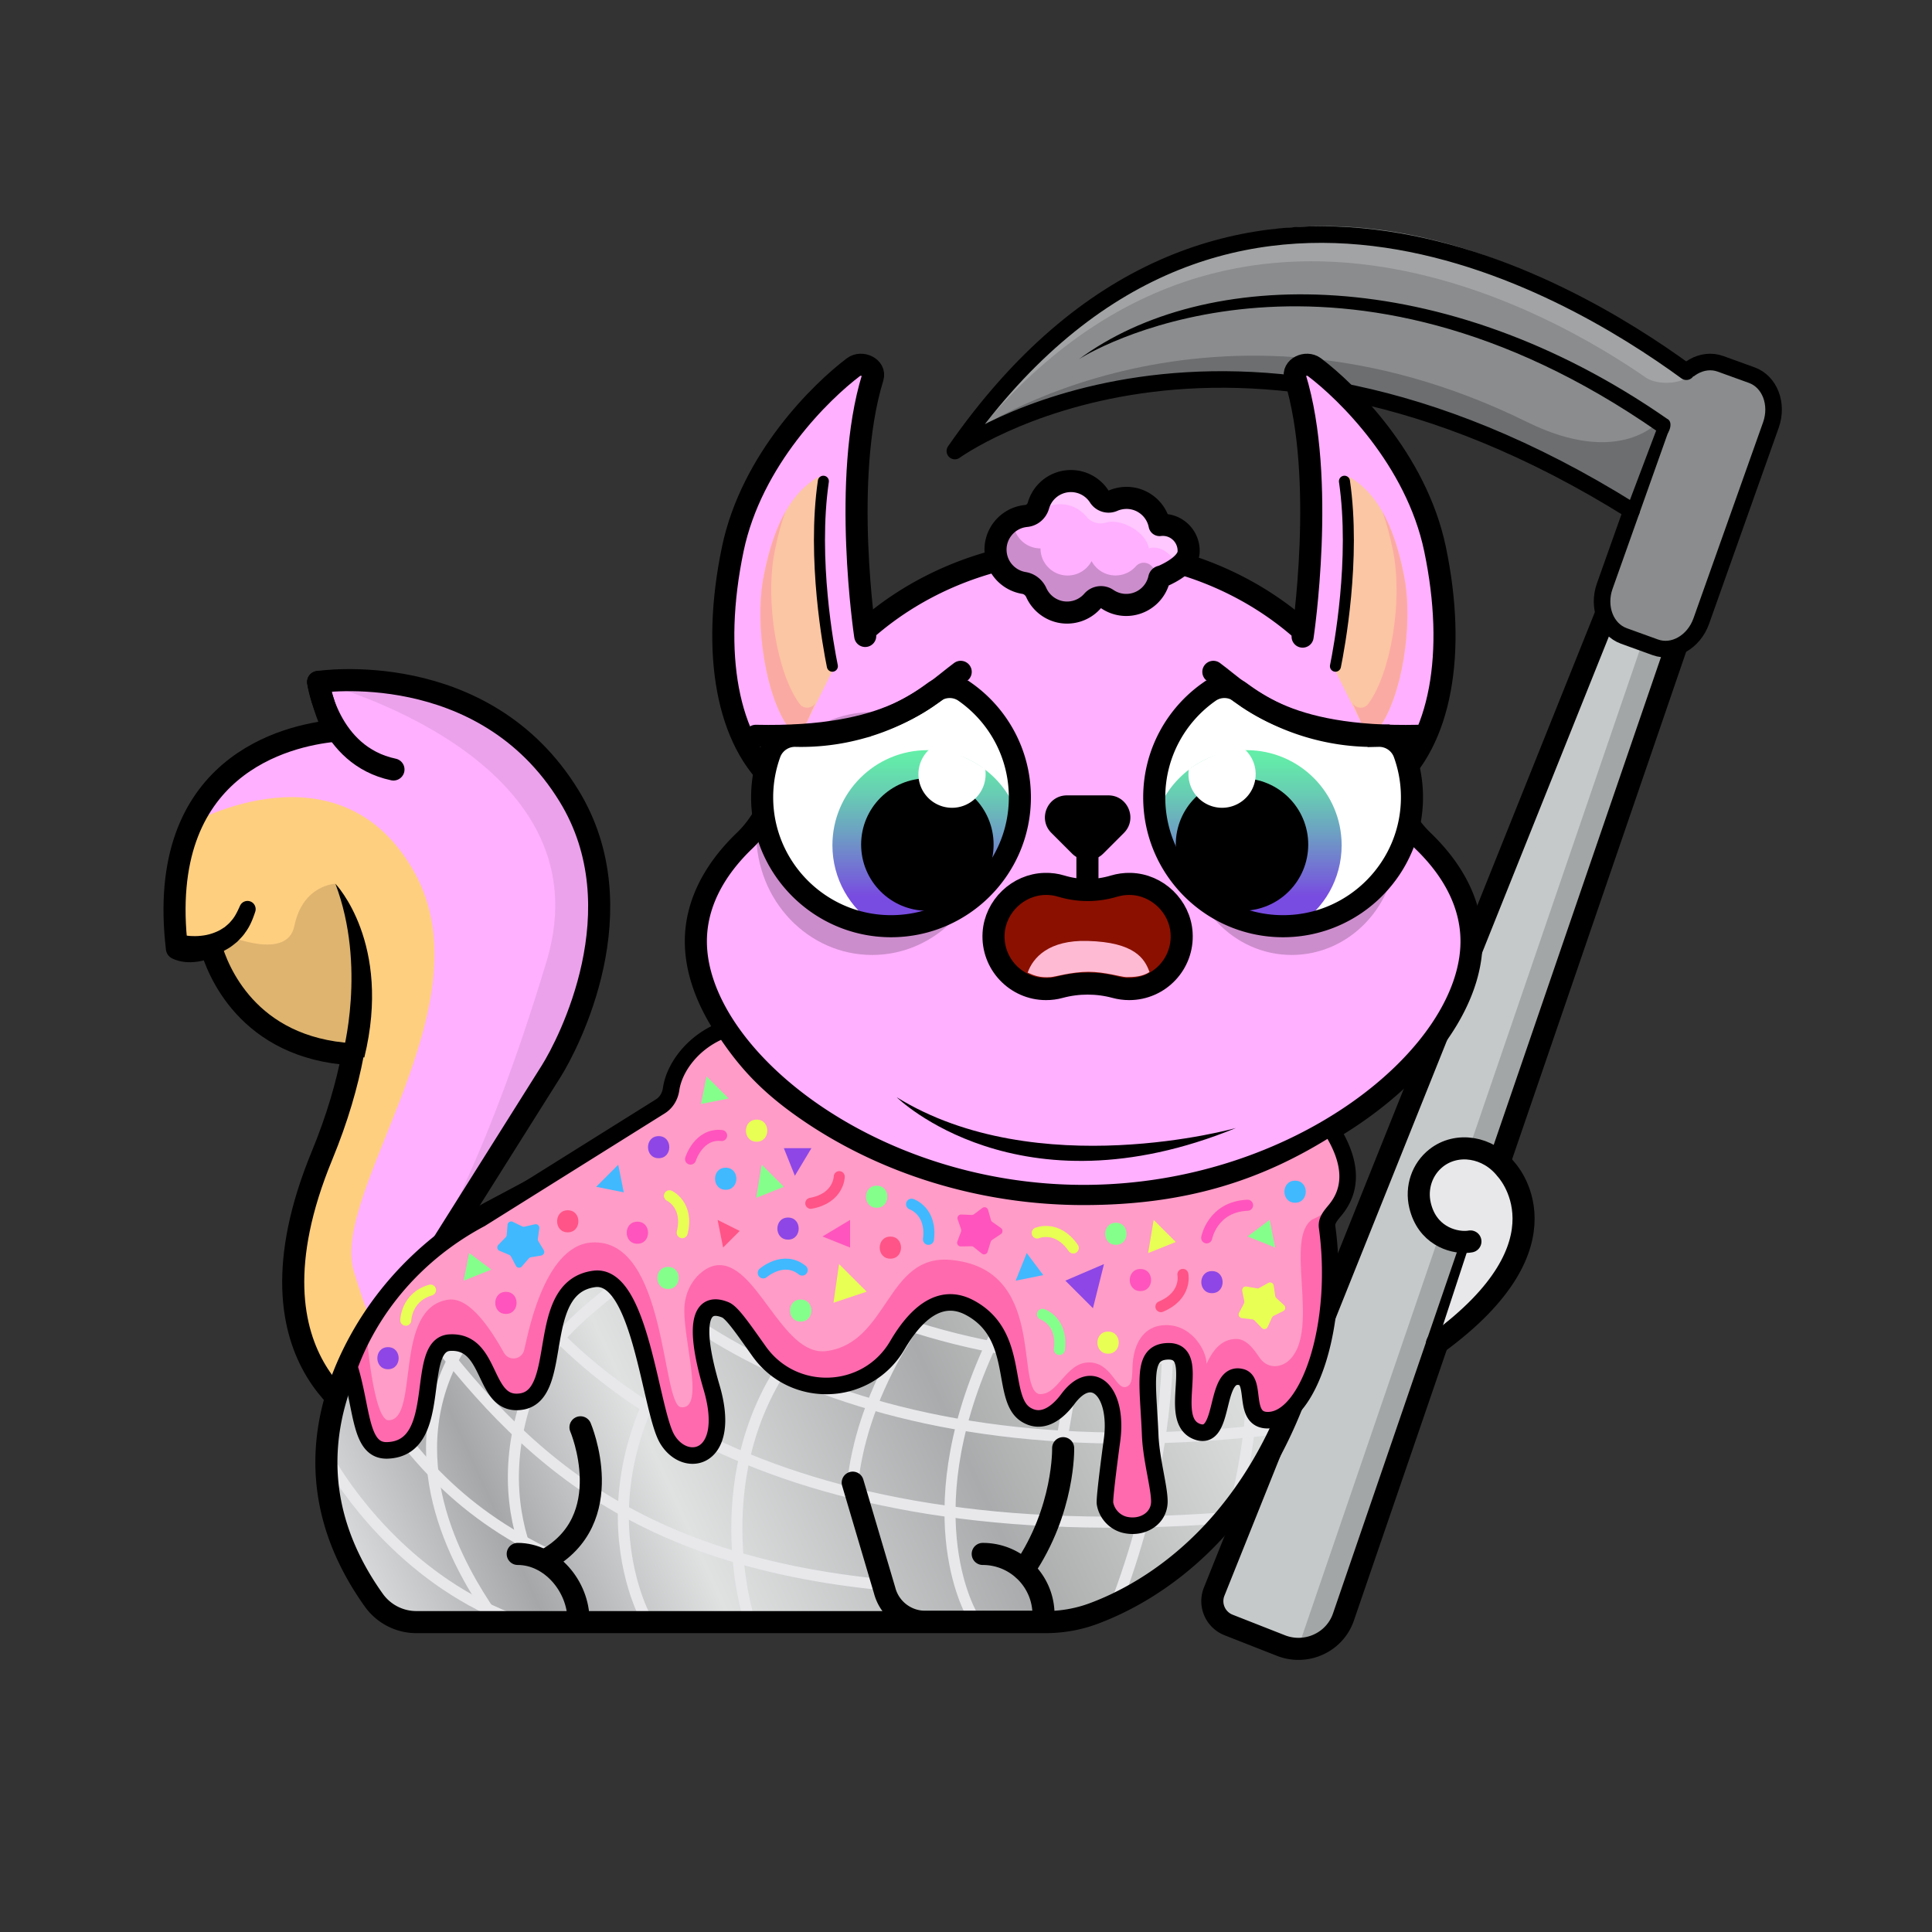 <svg version="1.1" xmlns="http://www.w3.org/2000/svg" viewBox="0 0 350 350" ><rect x="0" y="0" width="350" height="350" fill="#333333" stroke="none"/><path fill="#ffb0ff" d="M32.05 171.82s2.27 1.36 6.13-.41c1.16 4.12 6.57 18.51 25.73 19.59-1.03 5.39-2.76 11.51-5.58 18.35-16.01 38.81 9.98 49.05 9.98 49.05l6.28-4.82a12.766 12.766 0 0 0 3.43-16.25l-2.51-4.58 29.04-46.17 3.89-23.31c-5.34-47.95-50.82-39.72-50.82-39.72s.87 4.5 2.88 8.85c-8.39.85-32.38 6.18-28.45 39.42z" /><path fill="#ffcf80" d="M34.72 149.13s26.99-15.22 40.39 8.97-15.32 57.84-11.02 72.19c4.29 14.35 7.38 16.91 7.38 16.91l-12.33 3.83s-10.86-11.24 1.43-47.55l4.68-13.52S42 188.05 38.41 172.12l-6.34-.3 2.65-22.69z" /><path opacity="0.13" d="M60.76 160.1s-5.9.16-7.44 7.67c-1.3 6.33-12.04 1.72-12.04 1.72l-2.89 2.63c1.54 4.85 7.34 17.86 25.52 18.88 0 0 4.52-17.08-3.15-30.9z" /><path fill="none" stroke="#000000" stroke-width="3" stroke-linecap="round" stroke-linejoin="round" stroke-miterlimit="10" d="M38.71 172.02S42.02 190 63.8 190.76" /><path fill="none" stroke="#000000" stroke-width="4" stroke-linecap="round" stroke-linejoin="round" stroke-miterlimit="10" d="M32.05 171.82s2.27 1.36 6.13-.41c1.16 4.12 6.57 18.51 25.73 19.59-1.03 5.39-2.76 11.51-5.58 18.35-16.01 38.81 9.98 49.05 9.98 49.05l7.2-25.65 24.36-38.72c3.09-4.92 15.82-29.31 3.21-49.86-15.5-25.27-45.45-20.62-45.45-20.62s.87 4.5 2.88 8.85c-8.4.85-32.39 6.18-28.46 39.42z" /><path fill="none" stroke="#000000" stroke-width="4" stroke-linecap="round" stroke-linejoin="round" stroke-miterlimit="10" d="M57.63 123.55s1.76 13.34 13.65 15.85" /><path d="M33.55 169.45c.34.07.95.13 1.44.13a10 10 0 0 0 1.55-.07 9.12 9.12 0 0 0 2.91-.82c.46-.2.86-.49 1.28-.75.36-.33.77-.62 1.08-1.03.7-.73 1.16-1.69 1.6-2.67l.07-.15c.34-.75 1.21-1.08 1.96-.75.7.31 1.03 1.11.8 1.82-.43 1.3-.94 2.63-1.82 3.79-.39.61-.93 1.11-1.43 1.64-.56.46-1.13.94-1.76 1.29-1.25.75-2.62 1.26-4 1.55-.69.14-1.39.25-2.1.29-.73.05-1.35.07-2.22-.01a2.15 2.15 0 0 1-1.95-2.35 2.15 2.15 0 0 1 2.35-1.95l.23.03.01.01z" /><path d="M62.05 191s4.4-15.88-1.29-30.9c0 0 10.31 10.7 5.24 31.47" /><path opacity="0.08" enable-background="new" d="M57.63 123.55s52.58 13.32 41.4 50.55c-11.74 39.09-22.18 54.4-22.18 54.4 79.33-103.64-19.22-104.95-19.22-104.95z" /><polygon fill="#a3a6a6" points="242,296 233,298 295,116 303,116" /><polygon fill="#c6c9ca" points="235,299 218,292 290,112 298,115" /><path fill="none" stroke="#000000" stroke-width="4" stroke-linecap="round" stroke-linejoin="round" stroke-miterlimit="10" d="m295.82 99.06-75.87 189.3a4.64 4.64 0 0 0 2.62 6.02l9.47 3.72c2.81 1.11 6 .68 8.42-1.14a8.461 8.461 0 0 0 2.93-4.06l63.05-183.84" /><path fill="#8a8c8d" d="M265.81 78.53c11.51 4.54 23.99 10.88 37.38 19.53l10.13-25.03s-80.58-76.47-138.47 6.79c0 0 27.2-20.73 77.07-6.08l13.89 4.79z" /><path fill="#8a8c8d" stroke="#000000" stroke-width="3" stroke-linecap="round" stroke-linejoin="round" stroke-miterlimit="10" d="m299.85 117.26-5.67-2.05c-3.26-1.18-4.81-5.22-3.47-9.02l12.62-35.54c1.35-3.8 5.09-5.92 8.35-4.74l5.67 2.05c3.26 1.18 4.81 5.22 3.47 9.02l-12.62 35.54c-1.35 3.8-5.09 5.93-8.35 4.74z" /><path fill="#6c6e70" d="M300.74 76.12s-7.03 8.74-24.08.34c-56.75-27.98-100.44 1.52-100.95 2.31 0 0 43.2-29.92 119.03 13.22l6-15.87z" /><path fill="#8a8c8d" d="M195.57 65.68c44.78-38.72 118.29 20.75 118.29 20.75l4.1-10.02s-39.78-32.01-66.78-33.15" /><path opacity="0.2" fill="#FFFFFF" d="M176.23 79.37c46.27-57.48 105.48-22.36 121.99-10.93 2.07 1.43 7.31 1.26 8.24-1.1 0 0-75.03-65.4-133.48 14.37 0 0-2.3-.09 3.25-2.34z" /><path d="M300.36 78.23c-57.24-39.85-100.94-15.74-104.91-13.15 22.79-16.89 65.88-17.47 106.52 10.76 1.47.66.06 3.28-.32 2.95-.01-.01-1.28-.56-1.29-.56z" /><path fill="none" stroke="#000000" stroke-width="3" stroke-linecap="round" stroke-linejoin="round" stroke-miterlimit="10" d="M305.5 67.34c-21.63-15.78-85.26-53.71-132.52 14.37 0 0 48.77-35.41 122.59 10.8" /><linearGradient id="A2" gradientUnits="userSpaceOnUse" x1="59" y1="292" x2="232" y2="213" ><stop offset="0" style="stop-color:#e9eaeb" /><stop offset="0.187" style="stop-color:#a6a7a9" /><stop offset="0.347" style="stop-color:#e0e2e2" /><stop offset="0.616" style="stop-color:#a9abac" /><stop offset="0.656" style="stop-color:#b2b4b4" /><stop offset="0.845" style="stop-color:#d6d8d8" /><stop offset="0.946" style="stop-color:#e4e6e6" /></linearGradient><path fill="url(#A2)" d="m241.25 203.99-104.38-10.36-48.15 25.64c-10.2 5.42-18.71 13.62-24.24 23.75-6.63 12.14-10.2 28.89 2.61 46.83a9.47 9.47 0 0 0 7.71 3.96h113.95c2.97 0 5.93-.51 8.71-1.55 9.93-3.68 31.1-15.4 39.87-50.01 2.16-8.53.45-22.04 1.27-28.53.55-4.34 1.52-7.47 2.65-9.73z" /><path fill="none" stroke="#e8e8eb" stroke-width="2" stroke-linecap="round" stroke-miterlimit="10" d="M89.63 293.42c-3.93-5.81-16.68-24.15-9.08-43.8 3.46-8.94 10.25-14.86 18.28-21.39 0 0 22.4-17.7 47.63-31.44" /><path fill="none" stroke="#e8e8eb" stroke-width="2" stroke-linecap="round" stroke-miterlimit="10" d="M227.97 211.9s10.88 10.27 10.32 23.82" /><path fill="none" stroke="#e8e8eb" stroke-width="2" stroke-linecap="round" stroke-miterlimit="10" d="M95.75 282.17c-3.19-8.24-4.29-18.7.5-31.08 3.46-8.94 9.11-12.8 17.28-19.57l37.03-26.96" /><path fill="none" stroke="#e8e8eb" stroke-width="2" stroke-linecap="round" stroke-miterlimit="10" d="M64.41 247.79c8.93 14.57 17.94 25.8 35.64 34.15" /><path fill="none" stroke="#e8e8eb" stroke-width="2" stroke-linecap="round" stroke-miterlimit="10" d="M116.92 292.99s-17.76-32.05 21.63-65.61l21.74-17.95" /><path fill="none" stroke="#e8e8eb" stroke-width="2" stroke-linecap="round" stroke-miterlimit="10" d="M59.77 264.87c2.34 4.01 13 20.66 32.54 28.33" /><path fill="none" stroke="#e8e8eb" stroke-width="2" stroke-linecap="round" stroke-miterlimit="10" d="M135.6 292.99s-8.4-26.52 8.26-48.29l25.21-32.14" /><path fill="none" stroke="#e8e8eb" stroke-width="2" stroke-linecap="round" stroke-miterlimit="10" d="M125.21 200.59c13.42 14.26 56.8 42.41 113.27 25.22" /><path fill="none" stroke="#e8e8eb" stroke-width="2" stroke-linecap="round" stroke-miterlimit="10" d="M113.11 207.23c12.72 15.84 59.67 51.67 124.45 34.44" /><path fill="none" stroke="#e8e8eb" stroke-width="2" stroke-linecap="round" stroke-miterlimit="10" d="M100.01 214.01c15.62 24.47 55.07 54.07 131.91 44.76" /><path fill="none" stroke="#e8e8eb" stroke-width="2" stroke-linecap="round" stroke-miterlimit="10" d="M86.01 222.09c15.49 28.36 53.76 59.07 136.16 52.86" /><path fill="none" stroke="#e8e8eb" stroke-width="2" stroke-linecap="round" stroke-miterlimit="10" d="M72.08 233.68c19.04 26.04 37.95 48.1 86.49 53.27" /><path fill="none" stroke="#e8e8eb" stroke-width="2" stroke-linecap="round" stroke-miterlimit="10" d="M154.48 268.47c.8-6.83 3.1-14.8 8.07-23.57l18.44-30.88" /><path fill="none" stroke="#e8e8eb" stroke-width="2" stroke-linecap="round" stroke-miterlimit="10" d="M176.31 292.99s-11.06-17.61 2.68-48.29l12.92-28.25" /><line fill="none" stroke="#e8e8eb" stroke-width="2" stroke-linecap="round" stroke-miterlimit="10" x1="200" y1="216" x2="192" y2="263" /><path fill="none" stroke="#e8e8eb" stroke-width="2" stroke-linecap="round" stroke-miterlimit="10" d="M208.35 215.28s10.31 30.92-5.79 74.26" /><path fill="none" stroke="#e8e8eb" stroke-width="2" stroke-linecap="round" stroke-miterlimit="10" d="M217.49 213.6s16.04 21.48 6.11 59.88" /><path fill="#e8e8eb" stroke="#000000" stroke-width="4" stroke-linecap="round" stroke-linejoin="round" stroke-miterlimit="10" d="M266.38 224.9c-.22.04-.47.07-.73.08-2.59.13-7.13-1.23-8.4-6.64-.75-3.19.36-6.54 2.94-8.57 3.76-2.95 9.4-2.04 12.61 2.03 0 0 12.72 13.22-12.48 31.58" /><path fill="none" stroke="#000000" stroke-width="4" stroke-linecap="round" stroke-linejoin="round" stroke-miterlimit="10" d="m137.51 193.68-48.15 25.64c-10.2 5.42-18.71 13.62-24.24 23.75-6.63 12.14-10.2 28.89 2.61 46.83a9.47 9.47 0 0 0 7.71 3.96H189.4c2.97 0 5.93-.51 8.71-1.55 9.93-3.68 31.1-15.4 39.87-50.01 2.16-8.53.45-22.04 1.27-28.53.55-4.34 1.52-7.47 2.65-9.73" /><path fill="none" stroke="#000000" stroke-width="4" stroke-linecap="round" stroke-miterlimit="10" d="M105.16 258.57s7.15 16.77-6.47 24.11" /><path fill="none" stroke="#000000" stroke-width="4" stroke-linecap="round" stroke-miterlimit="10" d="M104.8 293.52c0-6.08-4.93-12.01-11.01-12.01" /><path fill="none" stroke="#000000" stroke-width="4" stroke-linecap="round" stroke-miterlimit="10" d="m154.48 268.6 5.78 19.53a7.586 7.586 0 0 0 7.34 5.67h21.44v-1.28c0-6.08-4.93-11.01-11.01-11.01" /><path fill="none" stroke="#000000" stroke-width="4" stroke-linecap="round" stroke-miterlimit="10" d="M185.48 284.37c7.41-10.87 7.12-22.02 7.12-22.02" /><path fill="#ffb0ff" stroke="#000000" stroke-width="4" stroke-miterlimit="10" d="M257.76 152.3a19.986 19.986 0 0 1-5.74-10.57c-4.71-23.97-27.86-42.17-55.7-42.17-27.85 0-50.99 18.2-55.7 42.17-.79 4.03-2.78 7.72-5.74 10.57-5.62 5.4-8.82 11.61-8.82 18.23 0 20.74 31.46 46.12 70.26 46.12s70.26-25.38 70.26-46.12c0-6.62-3.2-12.83-8.82-18.23z" /><path fill="#ffb0ff" d="M234.25 115.09s6.02-18.6 1.55-46.77c-.29-1.84.81-2.94 2.3-1.82 5.81 4.38 18.89 16.66 22.3 32.96 3.43 16.42.55 31.08-6.22 39.55-3.62 4.52-10.69 2.89-12.58-2.59l-7.35-21.33z" /><path fill="none" stroke="#000000" stroke-width="4" stroke-linecap="round" stroke-miterlimit="10" d="M235.98 115.33s4.31-28.56-1.36-46.94c-.55-1.78 2-3 3.49-1.88 5.81 4.38 18.45 16.66 21.86 32.96 3.94 18.85 1.04 34.91-8.06 42.57" /><path fill="#fbc6a3" d="M242.07 121.85c-.17-.35-.22-.74-.14-1.12.67-3.16 3.69-18.61 1.63-32.18-.18-1.18.2-2.59 1.22-1.96 3.95 2.46 7.51 7.23 9.57 17.7 1.76 8.97-.44 22.06-4.53 27.57-.76 1.02-2.34.87-2.9-.27l-4.85-9.74z" /><path fill="#fbaaa3" d="M254.35 104.29c-.99-5.05-2.33-8.77-3.9-11.55.74 2.04 1.39 4.43 1.94 7.21 1.76 8.97-.44 22.06-4.53 27.57-.76 1.02-2.34.87-2.9-.27l1.96 4.34c.57 1.14 2.15 1.29 2.9.27 4.08-5.51 6.29-18.6 4.53-27.57z" /><path fill="none" stroke="#000000" stroke-width="2" stroke-linecap="round" stroke-linejoin="round" stroke-miterlimit="10" d="M241.93 120.69c.67-3.29 3.69-19.38 1.63-33.51" /><path fill="#ffb0ff" d="M158.47 115.09s-5.69-19.31-1.22-47.47c.29-1.84-2.12-1.47-3.61-.35-5.81 4.38-17.91 15.9-21.32 32.2-3.43 16.42-.67 30.72 6.1 39.19 3.62 4.52 10.81 3.25 12.7-2.23l7.35-21.34z" /><path fill="none" stroke="#000000" stroke-width="4" stroke-linecap="round" stroke-miterlimit="10" d="M156.74 115.21s-4.31-28.44 1.36-46.82c.55-1.78-2-3-3.49-1.88-5.81 4.38-18.45 16.66-21.86 32.96-3.94 18.85-1.04 34.91 8.06 42.57" /><path fill="#fbc6a3" d="M150.65 121.85c.17-.35.22-.74.14-1.12-.67-3.16-3.69-18.61-1.63-32.18.18-1.18-.2-2.59-1.22-1.96-3.95 2.46-7.51 7.23-9.57 17.7-1.76 8.97.44 22.06 4.53 27.57.76 1.02 2.34.87 2.9-.27l4.85-9.74z" /><path fill="#fbaaa3" d="M138.37 104.29c.99-5.05 2.33-8.77 3.9-11.55-.74 2.04-1.39 4.43-1.94 7.21-1.76 8.97.44 22.06 4.53 27.57.76 1.02 2.34.87 2.9-.27l-1.96 4.34c-.57 1.14-2.15 1.29-2.9.27-4.09-5.51-6.29-18.6-4.53-27.57z" /><path fill="none" stroke="#000000" stroke-width="2" stroke-linecap="round" stroke-linejoin="round" stroke-miterlimit="10" d="M150.79 120.69c-.67-3.29-3.69-19.38-1.63-33.51" /><ellipse opacity="0.2" cx="234" cy="153" rx="19" ry="20" /><ellipse opacity="0.2" cx="158" cy="151" rx="21" ry="22" /><path fill="#FFFFFF" d="M174.77 125.31c-1.7-1.19-3.98-1.12-5.65.12-3.85 2.86-8.35 5.09-13.34 6.45a40.262 40.262 0 0 1-11.66 1.42 4.846 4.846 0 0 0-4.65 3.16c-.88 2.43-1.38 5.04-1.4 7.77-.12 12.92 10.39 23.54 23.31 23.56 12.91.02 23.38-10.44 23.38-23.34 0-7.92-3.95-14.92-9.99-19.14z" /><path fill="none" stroke="#000000" stroke-width="4" stroke-linecap="round" stroke-linejoin="round" stroke-miterlimit="10" d="M174.04 121.71c-5.96 4.43-12.51 12.13-37.13 11.59" /><linearGradient id="A5" gradientUnits="userSpaceOnUse" x1="167" y1="167" x2="167" y2="135" ><stop offset="0.147" style="stop-color:#784ce0" /><stop offset="0.242" style="stop-color:#7564d8" /><stop offset="0.504" style="stop-color:#6da0c3" /><stop offset="0.727" style="stop-color:#68cdb3" /><stop offset="0.899" style="stop-color:#64e8aa" /><stop offset="1" style="stop-color:#63f2a6" /></linearGradient><path fill="url(#A5)" d="M184.48 148.03c-2.17-7.02-8.72-12.13-16.46-12.13-9.51 0-17.22 7.71-17.22 17.22 0 6.1 3.17 11.46 7.96 14.52.86.1 1.73.15 2.61.15 11.7.03 21.39-8.55 23.11-19.76z" /><circle cx="168" cy="153" r="12" /><path fill="#FFFFFF" d="m168.74 135.45-.09.06a6.085 6.085 0 0 0-.92 8.56 6.085 6.085 0 0 0 8.56.92c1.74-1.4 2.5-3.56 2.2-5.62-2.93-2.08-6.28-3.4-9.75-3.92z" /><path fill="none" stroke="#000000" stroke-width="4" stroke-miterlimit="10" d="M174.77 125.31c-1.7-1.19-3.98-1.12-5.65.12-3.85 2.86-8.35 5.09-13.34 6.45a40.262 40.262 0 0 1-11.66 1.42 4.846 4.846 0 0 0-4.65 3.16c-.88 2.43-1.38 5.04-1.4 7.77-.12 12.92 10.39 23.54 23.31 23.56 12.91.02 23.38-10.44 23.38-23.34 0-7.92-3.95-14.92-9.99-19.14z" /><path fill="#FFFFFF" d="M219.09 125.31c1.7-1.19 3.98-1.12 5.65.12 3.85 2.86 8.35 5.09 13.34 6.45 3.92 1.07 7.85 1.52 11.66 1.42a4.846 4.846 0 0 1 4.65 3.16c.88 2.43 1.38 5.04 1.4 7.77.12 12.92-10.39 23.54-23.31 23.56-12.91.02-23.38-10.44-23.38-23.34 0-7.92 3.95-14.92 9.99-19.14z" /><path fill="none" stroke="#000000" stroke-width="4" stroke-linecap="round" stroke-linejoin="round" stroke-miterlimit="10" d="M219.81 121.71c5.96 4.43 12.51 12.13 37.13 11.59" /><linearGradient id="B5" gradientUnits="userSpaceOnUse" x1="-112" y1="167" x2="-112" y2="135" gradientTransform="matrix(-1 0 0 1 113.88 0)" ><stop offset="0.147" style="stop-color:#784ce0" /><stop offset="0.242" style="stop-color:#7564d8" /><stop offset="0.504" style="stop-color:#6da0c3" /><stop offset="0.727" style="stop-color:#68cdb3" /><stop offset="0.899" style="stop-color:#64e8aa" /><stop offset="1" style="stop-color:#63f2a6" /></linearGradient><path fill="url(#B5)" d="M209.37 148.03c2.17-7.02 8.72-12.13 16.46-12.13 9.51 0 17.22 7.71 17.22 17.22 0 6.1-3.17 11.46-7.96 14.52-.86.1-1.73.15-2.61.15-11.69.03-21.39-8.55-23.11-19.76z" /><circle cx="225" cy="153" r="12" /><path fill="#FFFFFF" d="m225.12 135.45.09.06a6.085 6.085 0 0 1 .92 8.56 6.085 6.085 0 0 1-8.56.92 6.073 6.073 0 0 1-2.2-5.62c2.93-2.08 6.28-3.4 9.75-3.92z" /><path fill="none" stroke="#000000" stroke-width="4" stroke-miterlimit="10" d="M219.09 125.31c1.7-1.19 3.98-1.12 5.65.12 3.85 2.86 8.35 5.09 13.34 6.45 3.92 1.07 7.85 1.52 11.66 1.42a4.846 4.846 0 0 1 4.65 3.16c.88 2.43 1.38 5.04 1.4 7.77.12 12.92-10.39 23.54-23.31 23.56-12.91.02-23.38-10.44-23.38-23.34 0-7.92 3.95-14.92 9.99-19.14z" /><path fill="#8b1000" stroke="#000000" stroke-width="4" stroke-linecap="round" stroke-linejoin="round" stroke-miterlimit="10" d="M204.81 160.13c-1.04-.03-2.05.12-3 .4-3.11.94-6.43.94-9.54 0-.95-.29-1.95-.43-3-.4-4.85.12-8.97 4.07-9.27 8.92-.34 5.53 4.05 10.13 9.5 10.13.86 0 1.7-.11 2.49-.33 3.29-.89 6.79-.89 10.08 0 .79.21 1.63.33 2.49.33 5.46 0 9.84-4.59 9.5-10.13-.29-4.84-4.4-8.8-9.25-8.92z" /><path fill="#ffbad3" d="M197.04 170.46c-7.05-.2-9.9 3.01-10.87 5.74 1.17.53 2.19.95 4.18.81.86-.06 3.8-.96 6.86-.96 2.94 0 6.01.96 6.83.96 1.37 0 2.93-.08 4.2-.92-.86-2.43-2.7-5.4-11.2-5.63z" /><path d="m194.22 154.64-3.75-3.75c-2.51-2.51-.73-6.8 2.82-6.8h7.5c3.55 0 5.32 4.29 2.82 6.8l-3.75 3.75a3.983 3.983 0 0 1-5.64 0z" /><line fill="none" stroke="#000000" stroke-width="4" stroke-linecap="round" stroke-linejoin="round" stroke-miterlimit="10" x1="197" y1="149" x2="197" y2="161" /><path fill="#ffb0ff" d="M210.88 95.09c-.28-.01-.55 0-.81.03-.62-3.13-3.57-5.29-6.78-4.87-1.3.17-2.45.73-3.35 1.56a6.12 6.12 0 0 0-6.73-4.61 6.12 6.12 0 0 0-5.33 6.41 6.123 6.123 0 0 0-7.5 6.73c.43 3.35 3.5 5.72 6.85 5.29.43 3.35 3.5 5.72 6.85 5.29 2.32-.3 4.17-1.86 4.94-3.9a6.115 6.115 0 0 0 5.77 2.52 6.122 6.122 0 0 0 5.26-5.13c.12.01.23.03.35.03 2.58.13 4.78-1.86 4.9-4.44a4.648 4.648 0 0 0-4.42-4.91z" /><g opacity="0.3" ><path fill="#FFFFFF" d="M210.88 95.09c-.28-.01-.55 0-.81.03-.62-3.13-3.57-5.29-6.78-4.87-1.3.17-2.45.73-3.35 1.56a6.12 6.12 0 0 0-6.73-4.61c-3 .39-5.21 2.89-5.33 5.81a6.05 6.05 0 0 1 3.41-1.61c2.19-.28 4.25.63 5.54 2.22a3.283 3.283 0 0 0 3.5 1.06c2.6-.81 7.19 1.52 7.81 4.65 2.64-.71 5.05 1.94 5.24 4.23 1.11-.8 1.86-2.09 1.93-3.56a4.663 4.663 0 0 0-4.43-4.91z" /></g><path opacity="0.2" d="M208.62 102.55c-.78-.81-2.1-.81-2.84.03a4.914 4.914 0 0 1-3.69 1.67c-1.88 0-3.51-1.05-4.34-2.6a4.919 4.919 0 0 1-4.33 2.61c-2.72 0-4.92-2.19-4.92-4.91-2.72 0-4.92-2.19-4.92-4.91 0-.1 0-.2.01-.3-2.18 1.16-3.53 3.59-3.19 6.18.43 3.35 3.5 5.72 6.85 5.29.43 3.35 3.5 5.72 6.85 5.29 2.32-.3 4.17-1.86 4.94-3.9a6.115 6.115 0 0 0 5.77 2.52 6.122 6.122 0 0 0 5.26-5.13c.12.01.23.03.35.03 0 .02-.9-.93-1.8-1.87z" /><path fill="none" stroke="#000000" stroke-width="4" stroke-linecap="round" stroke-linejoin="round" stroke-miterlimit="10" d="M210.88 95.09c-.28-.01-.55 0-.81.03-.62-3.13-3.57-5.29-6.78-4.87-.59.08-1.15.23-1.67.46-.9.39-1.94.07-2.47-.75a6.094 6.094 0 0 0-5.93-2.76 6.11 6.11 0 0 0-5.1 4.39c-.29 1.02-1.15 1.78-2.2 1.88-.2.02-.41.05-.62.09-2.99.58-5.12 3.31-4.94 6.35.17 2.97 2.4 5.26 5.15 5.7.99.16 1.82.84 2.23 1.76 1.08 2.39 3.63 3.91 6.36 3.55 1.54-.2 2.88-.96 3.83-2.05.67-.77 1.81-.92 2.66-.34 1.19.81 2.68 1.21 4.22 1.01a6.124 6.124 0 0 0 5.2-4.78.4.4 0 0 1 .41-.31s4.78-1.86 4.91-4.44c.12-2.6-1.87-4.79-4.45-4.92z" /><path d="M223.9 204.35s-35.99 10.14-61.45-5.57c0 0 22.04 21.69 61.45 5.57z" /><path fill="#ff6aae" d="M87.06 220.81c-8.79 4.67-16.13 11.74-20.9 20.47a45.509 45.509 0 0 0-2.87 6.32c2.42 7.73 1.84 15.33 6.9 15.15 10.54-.38 4.71-20.14 11.29-20.52 7.88-.45 5.8 15.73 12.99 11.67 8.66-4.89 2.12-20.74 13.18-22.21 8.39-1.12 10.15 23.88 13.23 29.03 3.36 5.61 11.86 3.68 8.04-9.34-3.83-13.02-1.35-15.68 2.5-14.08 1.26.53 3.43 3.77 6.12 7.53 6.29 8.79 19.57 8.21 25.02-1.12 3.1-5.3 7.53-9.74 13.05-6.85 9.41 4.94 4.54 15.99 10.59 19.69 2.92 1.79 7.22-1.37 8.47-4.09 1.62-3.53 7.36-1.34 7.13 4.87-.01.36-1.79 14.04-1.62 15.03.32 1.93 1.84 3.52 3.75 3.91 3.14.65 6.1-1.23 6.1-4.26 0-2.61-1.48-7.62-1.66-12-.38-9.31-1.59-14.72 2.75-15.18 7.27-.76-.19 12.39 5.79 14.54 5.2 1.87 2.92-11.21 7.98-9.89 2.87.75-.02 7.92 5.13 7.79 6.82-.17 13.93-20.15 9.55-37.65 9.72-4.18-152.51 1.19-152.51 1.19z" /><path fill="#ff9cc7" d="M196.32 216.81c-18.46 0-36.54-5.57-50.92-15.68-6.73-4.73-10.52-9.01-14.21-14.61-8.52.75-8.9 12.76-9.65 13.22 0 0-52.42 26.92-55.09 41.03-.2.49 1.25 16.94 4.03 16.52 5.55-.24.69-20.4 10.73-21.84 3.95-.56 7.81 5.58 10.1 9.64.87 1.54 3.13 1.26 3.63-.43.44-1.46 3.27-18.98 12.24-19.57 13.65-.89 12.63 29.44 16.19 29.84 4.61.52.05-13.08.66-18.64.48-4.31 3.58-6.72 5.59-7.04 7.41-1.21 11.92 16.55 20.07 15.51 11.28-1.45 10.87-17.53 22.46-16.52 17.44 1.51 11.75 22.83 16.02 24.3 3.52.38 4.82-5.72 9.11-5.72 4.02 0 4.85 4.85 6.64 4.45 1.55-.35 1.06-2.81 1.34-4.94.49-3.74 2.4-5.86 5.08-6.21 5.25-.69 8.25 4.42 8.23 6.95 1.03-2.22 2.59-4.57 5.51-4.5 2.19.05 3.7 2.93 4.34 3.7 1.43 1.73 3.81 1.56 5.36-.08 5.31-5.62-1.13-21.88 3.95-25.27 9.73-4.21 5.36-12.83 3.11-16.38-12.75 8.11-26.16 12.27-44.52 12.27z" /><path fill="none" stroke="#000000" stroke-width="3" stroke-linecap="round" stroke-linejoin="round" stroke-miterlimit="10" d="M196.32 216.81c-18.46 0-36.54-5.57-50.92-15.68-6.73-4.73-10.52-9.01-14.21-14.61-5.69 2.13-9.06 6.94-9.61 10.78-.18 1.28-.85 2.43-1.94 3.12l-32.58 20.39c-8.79 4.67-16.13 11.74-20.9 20.47a45.509 45.509 0 0 0-2.87 6.32c2.42 7.73 1.84 15.33 6.9 15.15 10.54-.38 4.71-19.14 11.29-19.52 7.88-.45 5.84 11.81 12.99 10.67 8-1.27 2.12-20.74 13.18-22.21 8.39-1.12 10.15 23.88 13.23 29.03 3.36 5.61 11.86 3.68 8.04-9.34-3.83-13.02-1.35-15.68 2.5-14.08 1.26.53 3.43 3.76 6.12 7.53 6.29 8.79 19.57 8.21 25.02-1.12 3.1-5.3 7.53-9.74 13.05-6.85 9.41 4.94 5.51 16.46 10.24 19.41 3.01 1.88 5.81-.41 7.6-2.82 4.45-6 9.13-1.34 8.02 7.34-.05.35-1.45 10.59-1.29 11.57.32 1.93 1.84 3.52 3.75 3.91 3.14.65 6.1-1.23 6.1-4.26 0-2.61-1.48-7.62-1.66-12-.38-9.31-1.59-14.72 2.75-15.18 7.27-.76-.19 12.39 5.79 14.54 5.2 1.87 2.92-11.21 7.98-9.89 2.87.75-.01 8.15 5.13 7.79 7.14-.5 12.81-17.36 10.4-34.96-.18-1.28.75-2.2 1.56-3.21 4.37-5.41 1.09-11.57-1-14.86-12.75 8.12-26.3 12.57-44.66 12.57z" /><polygon fill="#85ff8c" points="85,227 84,232 89,230" /><polygon fill="#40b9ff" points="108,215 113,216 112,211" /><polygon fill="#85ff8c" points="230,221 226,224 231,226" /><polygon fill="#e8ff54" points="209,221 208,227 213,225" /><polygon fill="#e8ff54" points="152,229 151,236 157,234" /><polygon fill="#8e46e6" points="200,229 193,232 198,237" /><polygon fill="#40b9ff" points="186,227 184,232 189,231" /><polygon fill="#ff5487" points="134,223 130,221 131,226" /><polygon fill="#ff54bd" points="154,221 149,224 154,226" /><polygon fill="#85ff8c" points="127,200 132,199 128,195" /><path fill="#e8ff54" d="m228.11 233.34 1.66-.93c.4-.22.91.03.97.48l.27 1.88c.03.16.09.28.21.39l1.4 1.29c.34.31.26.87-.16 1.07l-1.71.84c-.14.06-.25.18-.31.31l-.79 1.72c-.19.41-.75.52-1.07.18l-1.32-1.37c-.1-.1-.25-.18-.4-.19l-1.89-.22c-.45-.05-.73-.56-.5-.96l.89-1.68c.06-.13.09-.28.06-.44l-.38-1.86c-.09-.45.3-.85.76-.78l1.88.32c.15.04.3.02.43-.05z" /><path fill="#ff54bd" d="m176.45 219.97 1.52-1.14c.37-.27.9-.09 1.03.35l.51 1.83c.05.15.13.27.26.36l1.56 1.1c.37.26.37.83-.01 1.09l-1.58 1.06a.67.67 0 0 0-.27.35l-.56 1.81a.66.66 0 0 1-1.04.32l-1.49-1.19a.646.646 0 0 0-.42-.14l-1.9.03a.659.659 0 0 1-.63-.88l.67-1.79c.05-.14.05-.29.01-.44l-.62-1.8c-.15-.44.18-.89.66-.87l1.9.08c.13 0 .28-.04.4-.13z" /><path fill="#85ff8c" d="M121.02 233.51c2.57 0 2.58-4 0-4-2.57 0-2.58 4 0 4z" /><path fill="#85ff8c" d="M145.05 239.42c2.57 0 2.58-4 0-4-2.57 0-2.57 4 0 4z" /><path fill="#85ff8c" d="M158.82 218.8c2.57 0 2.58-4 0-4-2.57 0-2.58 4 0 4z" /><path fill="#85ff8c" d="M202.15 225.51c2.57 0 2.58-4 0-4s-2.58 4 0 4z" /><path fill="#40b9ff" d="M131.47 215.54c2.57 0 2.58-4 0-4s-2.58 4 0 4z" /><path fill="none" stroke="#e8ff54" stroke-width="2" stroke-linecap="round" stroke-miterlimit="10" d="M121.28 216.63s3.54 1.64 2.31 6.68" /><path fill="#8e46e6" d="M70.29 248.05c2.57 0 2.58-4 0-4-2.57 0-2.58 4 0 4z" /><path fill="#8e46e6" d="M142.76 224.57c2.57 0 2.58-4 0-4-2.57 0-2.58 4 0 4z" /><path fill="#8e46e6" d="M119.32 209.82c2.57 0 2.58-4 0-4-2.57 0-2.57 4 0 4z" /><path fill="#e8ff54" d="M137.07 206.83c2.57 0 2.58-4 0-4s-2.58 4 0 4z" /><path fill="#e8ff54" d="M200.74 245.23c2.57 0 2.58-4 0-4s-2.58 4 0 4z" /><path fill="#40b9ff" d="M234.62 217.89c2.57 0 2.58-4 0-4s-2.58 4 0 4z" /><path fill="none" stroke="#e8ff54" stroke-width="2" stroke-linecap="round" stroke-miterlimit="10" d="M73.51 239.17s.08-4.18 4.48-5.46" /><path fill="none" stroke="#ff54bd" stroke-width="2" stroke-linecap="round" stroke-miterlimit="10" d="M125.1 209.98s1.47-4.72 5.63-4.27" /><path fill="#ff54bd" d="M115.47 225.32c2.57 0 2.58-4 0-4s-2.58 4 0 4z" /><path fill="#ff5487" d="M161.3 228.02c2.57 0 2.58-4 0-4-2.57 0-2.58 4 0 4z" /><path fill="#ff54bd" d="M91.65 238.03c2.57 0 2.58-4 0-4-2.57 0-2.57 4 0 4z" /><path fill="none" stroke="#40b9ff" stroke-width="2" stroke-linecap="round" stroke-miterlimit="10" d="M138.27 230.6s3.68-3.21 7.05-.51" /><path fill="none" stroke="#ff5487" stroke-width="2" stroke-linecap="round" stroke-miterlimit="10" d="M152.04 213.16s-.05 3.9-5.16 4.83" /><path fill="none" stroke="#ff5487" stroke-width="2" stroke-linecap="round" stroke-miterlimit="10" d="M214.29 230.87s.81 3.82-3.98 5.84" /><path fill="none" stroke="#e8ff54" stroke-width="2" stroke-linecap="round" stroke-miterlimit="10" d="M187.9 223.37s3.58-1.56 6.53 2.71" /><path fill="none" stroke="#40b9ff" stroke-width="2" stroke-linecap="round" stroke-miterlimit="10" d="M165.14 218.15s3.71 1.22 3.06 6.37" /><path fill="none" stroke="#85ff8c" stroke-width="2" stroke-linecap="round" stroke-miterlimit="10" d="M188.86 238.1s3.71 1.22 3.06 6.37" /><path fill="none" stroke="#ff54bd" stroke-width="2" stroke-linecap="round" stroke-miterlimit="10" d="M218.6 224.25s1.06-5.64 7.41-5.91" /><path fill="#8e46e6" d="M219.56 234.27c2.57 0 2.58-4 0-4-2.57 0-2.58 4 0 4z" /><polygon fill="#85ff8c" points="138,211 137,217 142,215" /><polygon fill="#8e46e6" points="147,208 142,208 144,213" /><path fill="#40b9ff" d="m91.79 223.77.16-1.89a.66.66 0 0 1 .94-.54l1.71.83c.14.07.29.08.44.05l1.86-.43c.45-.1.86.27.8.73l-.26 1.89c-.03.15.01.31.08.43l.98 1.62c.23.39.01.91-.45.99l-1.88.32a.7.7 0 0 0-.39.22l-1.24 1.44c-.3.35-.87.29-1.08-.12l-.89-1.68a.693.693 0 0 0-.33-.3l-1.75-.74a.656.656 0 0 1-.21-1.07l1.32-1.37a.58.58 0 0 0 .19-.38z" /><path fill="#ff5487" d="M102.85 223.25c2.57 0 2.58-4 0-4-2.57 0-2.57 4 0 4z" /><path fill="#ff54bd" d="M206.6 233.89c2.57 0 2.58-4 0-4s-2.58 4 0 4z" /></svg>